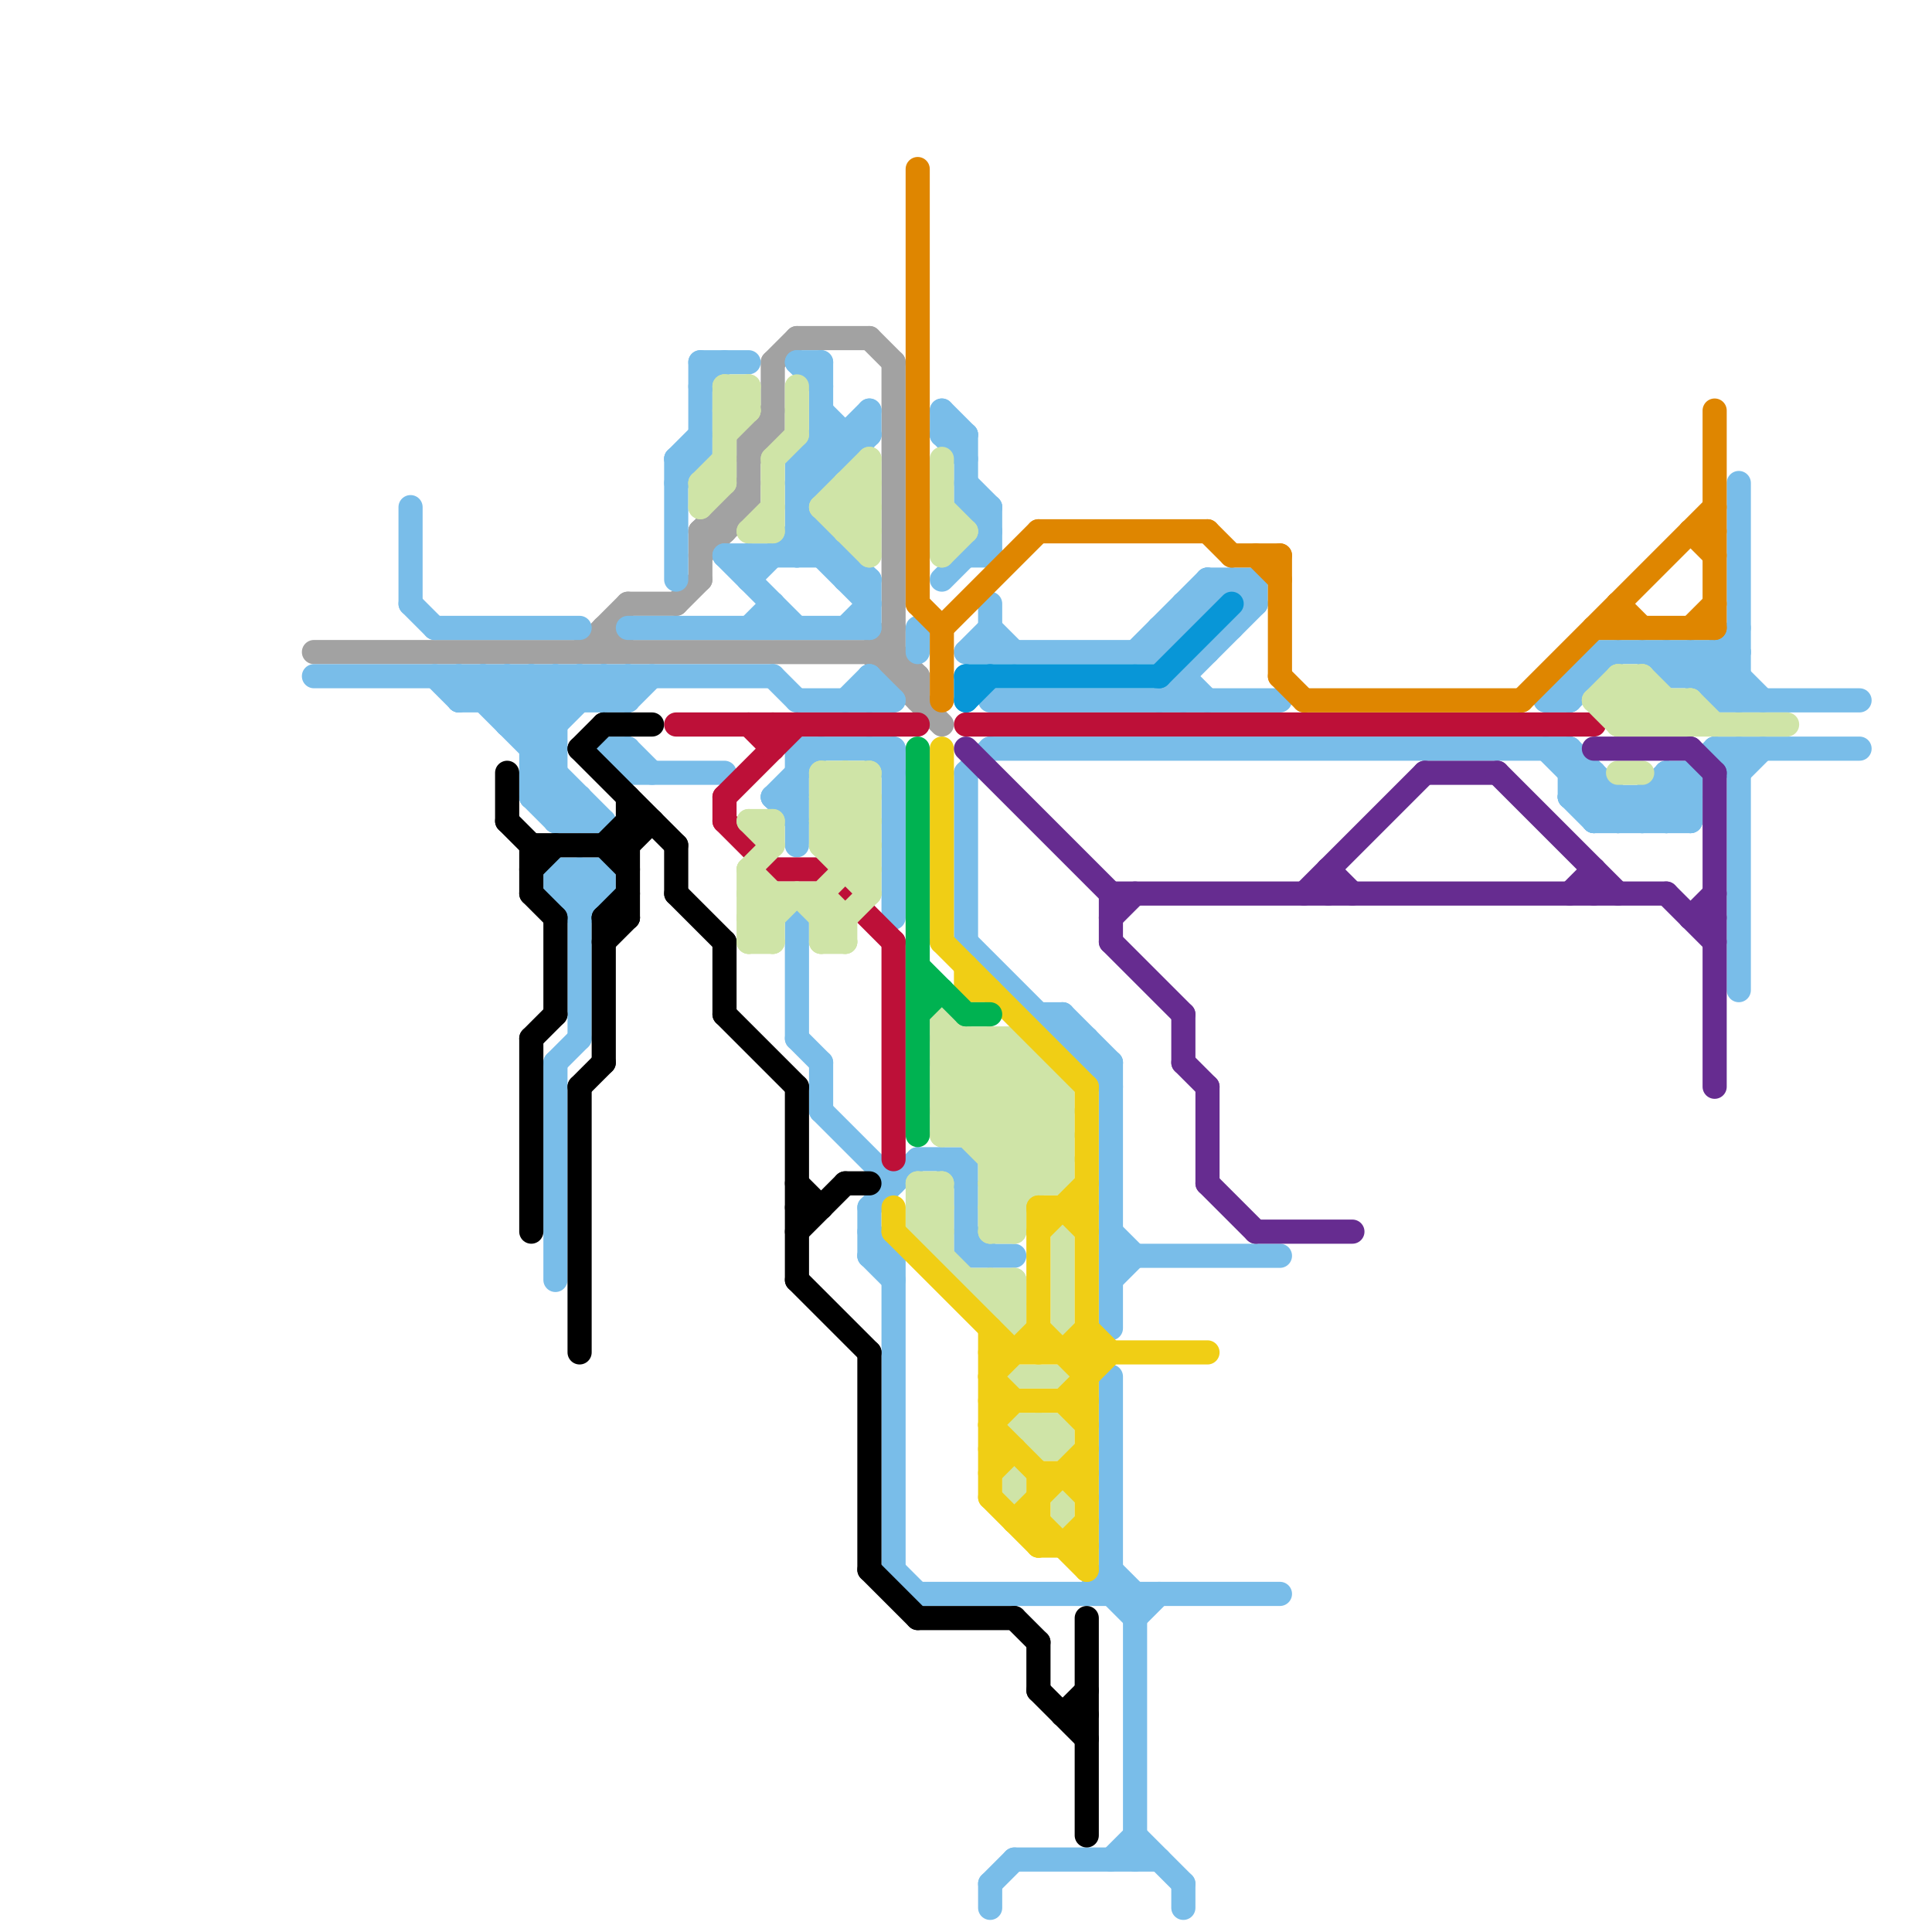 
<svg version="1.1" xmlns="http://www.w3.org/2000/svg" viewBox="0 0 80 80">
<style>text { font: 1px Helvetica; font-weight: 600; white-space: pre; dominant-baseline: central; } line { stroke-width: 1; fill: none; stroke-linecap: round; stroke-linejoin: round; } .c0 { stroke: #a2a2a2 } .c1 { stroke: #79bde9 } .c2 { stroke: #000000 } .c3 { stroke: #bd1038 } .c4 { stroke: #cfe4a7 } .c5 { stroke: #f0ce15 } .c6 { stroke: #df8600 } .c7 { stroke: #00b251 } .c8 { stroke: #0896d7 } .c9 { stroke: #662c90 }</style><defs><g id="wm-xf"><circle r="1.2" fill="#000"/><circle r="0.9" fill="#fff"/><circle r="0.6" fill="#000"/><circle r="0.3" fill="#fff"/></g><g id="wm"><circle r="0.6" fill="#000"/><circle r="0.3" fill="#fff"/></g></defs><line class="c0" x1="29" y1="22" x2="30" y2="22"/><line class="c0" x1="37" y1="15" x2="37" y2="28"/><line class="c0" x1="28" y1="25" x2="29" y2="24"/><line class="c0" x1="29" y1="23" x2="31" y2="21"/><line class="c0" x1="30" y1="21" x2="31" y2="21"/><line class="c0" x1="31" y1="18" x2="32" y2="18"/><line class="c0" x1="30" y1="21" x2="30" y2="22"/><line class="c0" x1="33" y1="14" x2="36" y2="14"/><line class="c0" x1="25" y1="26" x2="25" y2="27"/><line class="c0" x1="31" y1="19" x2="32" y2="18"/><line class="c0" x1="29" y1="22" x2="31" y2="20"/><line class="c0" x1="24" y1="27" x2="26" y2="25"/><line class="c0" x1="31" y1="18" x2="32" y2="17"/><line class="c0" x1="36" y1="27" x2="39" y2="30"/><line class="c0" x1="13" y1="27" x2="37" y2="27"/><line class="c0" x1="31" y1="18" x2="31" y2="21"/><line class="c0" x1="32" y1="15" x2="33" y2="14"/><line class="c0" x1="36" y1="14" x2="37" y2="15"/><line class="c0" x1="38" y1="28" x2="38" y2="29"/><line class="c0" x1="37" y1="28" x2="38" y2="28"/><line class="c0" x1="32" y1="15" x2="32" y2="18"/><line class="c0" x1="36" y1="27" x2="37" y2="26"/><line class="c0" x1="25" y1="26" x2="26" y2="27"/><line class="c0" x1="26" y1="25" x2="28" y2="25"/><line class="c0" x1="37" y1="27" x2="38" y2="28"/><line class="c0" x1="29" y1="22" x2="29" y2="24"/><line class="c1" x1="69" y1="28" x2="70" y2="27"/><line class="c1" x1="23" y1="28" x2="23" y2="34"/><line class="c1" x1="46" y1="65" x2="47" y2="66"/><line class="c1" x1="45" y1="43" x2="45" y2="44"/><line class="c1" x1="28" y1="19" x2="28" y2="24"/><line class="c1" x1="69" y1="32" x2="70" y2="32"/><line class="c1" x1="48" y1="27" x2="50" y2="29"/><line class="c1" x1="72" y1="31" x2="72" y2="41"/><line class="c1" x1="37" y1="52" x2="37" y2="65"/><line class="c1" x1="64" y1="29" x2="65" y2="29"/><line class="c1" x1="52" y1="24" x2="52" y2="25"/><line class="c1" x1="72" y1="20" x2="72" y2="29"/><line class="c1" x1="28" y1="20" x2="29" y2="19"/><line class="c1" x1="18" y1="26" x2="24" y2="26"/><line class="c1" x1="39" y1="24" x2="41" y2="22"/><line class="c1" x1="46" y1="53" x2="47" y2="52"/><line class="c1" x1="69" y1="34" x2="70" y2="33"/><line class="c1" x1="34" y1="22" x2="34" y2="23"/><line class="c1" x1="30" y1="23" x2="33" y2="26"/><line class="c1" x1="29" y1="15" x2="29" y2="19"/><line class="c1" x1="67" y1="34" x2="69" y2="32"/><line class="c1" x1="33" y1="38" x2="33" y2="43"/><line class="c1" x1="32" y1="33" x2="33" y2="33"/><line class="c1" x1="33" y1="23" x2="34" y2="22"/><line class="c1" x1="40" y1="51" x2="41" y2="52"/><line class="c1" x1="44" y1="42" x2="44" y2="43"/><line class="c1" x1="66" y1="34" x2="70" y2="34"/><line class="c1" x1="71" y1="27" x2="71" y2="29"/><line class="c1" x1="23" y1="44" x2="24" y2="43"/><line class="c1" x1="23" y1="44" x2="23" y2="53"/><line class="c1" x1="71" y1="28" x2="72" y2="27"/><line class="c1" x1="24" y1="36" x2="24" y2="43"/><line class="c1" x1="22" y1="32" x2="24" y2="34"/><line class="c1" x1="49" y1="25" x2="49" y2="26"/><line class="c1" x1="38" y1="26" x2="38" y2="27"/><line class="c1" x1="26" y1="31" x2="27" y2="32"/><line class="c1" x1="39" y1="18" x2="40" y2="19"/><line class="c1" x1="70" y1="32" x2="70" y2="34"/><line class="c1" x1="32" y1="28" x2="33" y2="29"/><line class="c1" x1="33" y1="21" x2="36" y2="24"/><line class="c1" x1="23" y1="34" x2="25" y2="34"/><line class="c1" x1="25" y1="31" x2="26" y2="32"/><line class="c1" x1="33" y1="15" x2="34" y2="16"/><line class="c1" x1="68" y1="33" x2="68" y2="34"/><line class="c1" x1="65" y1="31" x2="68" y2="34"/><line class="c1" x1="65" y1="28" x2="66" y2="28"/><line class="c1" x1="37" y1="31" x2="37" y2="38"/><line class="c1" x1="33" y1="29" x2="37" y2="29"/><line class="c1" x1="67" y1="33" x2="67" y2="34"/><line class="c1" x1="33" y1="31" x2="37" y2="31"/><line class="c1" x1="38" y1="48" x2="40" y2="48"/><line class="c1" x1="71" y1="29" x2="77" y2="29"/><line class="c1" x1="49" y1="28" x2="49" y2="29"/><line class="c1" x1="39" y1="48" x2="40" y2="49"/><line class="c1" x1="47" y1="66" x2="47" y2="77"/><line class="c1" x1="21" y1="29" x2="22" y2="28"/><line class="c1" x1="65" y1="28" x2="65" y2="29"/><line class="c1" x1="43" y1="42" x2="44" y2="42"/><line class="c1" x1="33" y1="43" x2="34" y2="44"/><line class="c1" x1="35" y1="26" x2="36" y2="25"/><line class="c1" x1="33" y1="20" x2="36" y2="17"/><line class="c1" x1="41" y1="78" x2="42" y2="77"/><line class="c1" x1="66" y1="34" x2="67" y2="33"/><line class="c1" x1="66" y1="27" x2="72" y2="27"/><line class="c1" x1="38" y1="66" x2="53" y2="66"/><line class="c1" x1="22" y1="31" x2="23" y2="31"/><line class="c1" x1="30" y1="23" x2="35" y2="23"/><line class="c1" x1="39" y1="17" x2="39" y2="18"/><line class="c1" x1="50" y1="24" x2="52" y2="24"/><line class="c1" x1="29" y1="16" x2="30" y2="15"/><line class="c1" x1="34" y1="44" x2="34" y2="46"/><line class="c1" x1="26" y1="32" x2="30" y2="32"/><line class="c1" x1="48" y1="27" x2="51" y2="24"/><line class="c1" x1="17" y1="21" x2="17" y2="25"/><line class="c1" x1="24" y1="36" x2="25" y2="37"/><line class="c1" x1="51" y1="24" x2="52" y2="25"/><line class="c1" x1="25" y1="28" x2="25" y2="29"/><line class="c1" x1="19" y1="28" x2="25" y2="34"/><line class="c1" x1="71" y1="29" x2="72" y2="28"/><line class="c1" x1="36" y1="50" x2="38" y2="48"/><line class="c1" x1="65" y1="33" x2="66" y2="32"/><line class="c1" x1="49" y1="26" x2="50" y2="27"/><line class="c1" x1="23" y1="37" x2="25" y2="37"/><line class="c1" x1="36" y1="28" x2="36" y2="29"/><line class="c1" x1="70" y1="27" x2="70" y2="28"/><line class="c1" x1="64" y1="29" x2="66" y2="27"/><line class="c1" x1="49" y1="25" x2="50" y2="25"/><line class="c1" x1="49" y1="78" x2="49" y2="79"/><line class="c1" x1="40" y1="27" x2="41" y2="26"/><line class="c1" x1="41" y1="25" x2="41" y2="27"/><line class="c1" x1="36" y1="24" x2="36" y2="26"/><line class="c1" x1="40" y1="21" x2="41" y2="22"/><line class="c1" x1="45" y1="44" x2="46" y2="44"/><line class="c1" x1="70" y1="28" x2="72" y2="26"/><line class="c1" x1="71" y1="31" x2="72" y2="32"/><line class="c1" x1="65" y1="33" x2="66" y2="34"/><line class="c1" x1="22" y1="28" x2="23" y2="29"/><line class="c1" x1="45" y1="66" x2="46" y2="65"/><line class="c1" x1="69" y1="28" x2="72" y2="28"/><line class="c1" x1="26" y1="29" x2="27" y2="28"/><line class="c1" x1="71" y1="31" x2="77" y2="31"/><line class="c1" x1="46" y1="44" x2="46" y2="55"/><line class="c1" x1="24" y1="38" x2="25" y2="37"/><line class="c1" x1="26" y1="26" x2="36" y2="26"/><line class="c1" x1="35" y1="29" x2="36" y2="28"/><line class="c1" x1="36" y1="50" x2="36" y2="52"/><line class="c1" x1="31" y1="24" x2="33" y2="22"/><line class="c1" x1="36" y1="52" x2="37" y2="53"/><line class="c1" x1="19" y1="29" x2="20" y2="28"/><line class="c1" x1="25" y1="29" x2="26" y2="28"/><line class="c1" x1="69" y1="32" x2="69" y2="34"/><line class="c1" x1="17" y1="25" x2="18" y2="26"/><line class="c1" x1="22" y1="31" x2="25" y2="28"/><line class="c1" x1="24" y1="28" x2="24" y2="29"/><line class="c1" x1="47" y1="27" x2="50" y2="24"/><line class="c1" x1="25" y1="31" x2="26" y2="31"/><line class="c1" x1="40" y1="32" x2="41" y2="31"/><line class="c1" x1="33" y1="15" x2="34" y2="15"/><line class="c1" x1="22" y1="28" x2="22" y2="33"/><line class="c1" x1="31" y1="26" x2="32" y2="25"/><line class="c1" x1="50" y1="25" x2="51" y2="26"/><line class="c1" x1="23" y1="37" x2="24" y2="36"/><line class="c1" x1="70" y1="27" x2="72" y2="29"/><line class="c1" x1="34" y1="17" x2="35" y2="18"/><line class="c1" x1="23" y1="36" x2="23" y2="37"/><line class="c1" x1="26" y1="28" x2="26" y2="29"/><line class="c1" x1="69" y1="27" x2="71" y2="29"/><line class="c1" x1="21" y1="28" x2="23" y2="30"/><line class="c1" x1="33" y1="31" x2="33" y2="35"/><line class="c1" x1="46" y1="66" x2="47" y2="67"/><line class="c1" x1="28" y1="19" x2="29" y2="19"/><line class="c1" x1="31" y1="23" x2="31" y2="24"/><line class="c1" x1="41" y1="31" x2="65" y2="31"/><line class="c1" x1="35" y1="18" x2="35" y2="19"/><line class="c1" x1="23" y1="37" x2="24" y2="38"/><line class="c1" x1="44" y1="43" x2="45" y2="43"/><line class="c1" x1="22" y1="33" x2="24" y2="33"/><line class="c1" x1="32" y1="33" x2="34" y2="31"/><line class="c1" x1="18" y1="28" x2="19" y2="29"/><line class="c1" x1="34" y1="46" x2="37" y2="49"/><line class="c1" x1="46" y1="51" x2="47" y2="52"/><line class="c1" x1="22" y1="32" x2="23" y2="32"/><line class="c1" x1="34" y1="18" x2="36" y2="18"/><line class="c1" x1="33" y1="21" x2="36" y2="18"/><line class="c1" x1="50" y1="24" x2="50" y2="25"/><line class="c1" x1="35" y1="24" x2="36" y2="24"/><line class="c1" x1="19" y1="29" x2="26" y2="29"/><line class="c1" x1="40" y1="48" x2="40" y2="52"/><line class="c1" x1="47" y1="67" x2="48" y2="66"/><line class="c1" x1="47" y1="76" x2="49" y2="78"/><line class="c1" x1="34" y1="15" x2="34" y2="20"/><line class="c1" x1="40" y1="32" x2="40" y2="39"/><line class="c1" x1="69" y1="32" x2="70" y2="33"/><line class="c1" x1="24" y1="33" x2="24" y2="34"/><line class="c1" x1="25" y1="36" x2="25" y2="37"/><line class="c1" x1="66" y1="32" x2="66" y2="34"/><line class="c1" x1="39" y1="17" x2="40" y2="18"/><line class="c1" x1="33" y1="20" x2="34" y2="20"/><line class="c1" x1="65" y1="29" x2="67" y2="27"/><line class="c1" x1="33" y1="22" x2="34" y2="22"/><line class="c1" x1="33" y1="19" x2="34" y2="18"/><line class="c1" x1="40" y1="21" x2="41" y2="21"/><line class="c1" x1="26" y1="31" x2="26" y2="32"/><line class="c1" x1="39" y1="18" x2="40" y2="18"/><line class="c1" x1="40" y1="23" x2="41" y2="23"/><line class="c1" x1="42" y1="77" x2="48" y2="77"/><line class="c1" x1="21" y1="30" x2="23" y2="28"/><line class="c1" x1="72" y1="32" x2="73" y2="31"/><line class="c1" x1="33" y1="22" x2="36" y2="25"/><line class="c1" x1="41" y1="21" x2="41" y2="23"/><line class="c1" x1="40" y1="39" x2="46" y2="45"/><line class="c1" x1="41" y1="29" x2="53" y2="29"/><line class="c1" x1="20" y1="28" x2="20" y2="29"/><line class="c1" x1="32" y1="33" x2="33" y2="34"/><line class="c1" x1="36" y1="28" x2="37" y2="29"/><line class="c1" x1="37" y1="65" x2="38" y2="66"/><line class="c1" x1="33" y1="19" x2="35" y2="19"/><line class="c1" x1="44" y1="42" x2="46" y2="44"/><line class="c1" x1="68" y1="27" x2="69" y2="28"/><line class="c1" x1="20" y1="28" x2="23" y2="31"/><line class="c1" x1="23" y1="28" x2="24" y2="29"/><line class="c1" x1="21" y1="28" x2="21" y2="30"/><line class="c1" x1="36" y1="52" x2="37" y2="52"/><line class="c1" x1="35" y1="23" x2="35" y2="24"/><line class="c1" x1="33" y1="19" x2="34" y2="20"/><line class="c1" x1="65" y1="33" x2="70" y2="33"/><line class="c1" x1="68" y1="33" x2="69" y2="34"/><line class="c1" x1="21" y1="30" x2="23" y2="30"/><line class="c1" x1="65" y1="32" x2="66" y2="32"/><line class="c1" x1="22" y1="33" x2="23" y2="32"/><line class="c1" x1="65" y1="31" x2="65" y2="33"/><line class="c1" x1="64" y1="31" x2="67" y2="34"/><line class="c1" x1="68" y1="34" x2="71" y2="31"/><line class="c1" x1="24" y1="28" x2="25" y2="29"/><line class="c1" x1="48" y1="26" x2="49" y2="26"/><line class="c1" x1="23" y1="34" x2="24" y2="33"/><line class="c1" x1="69" y1="27" x2="69" y2="28"/><line class="c1" x1="13" y1="28" x2="32" y2="28"/><line class="c1" x1="20" y1="29" x2="21" y2="28"/><line class="c1" x1="24" y1="37" x2="25" y2="36"/><line class="c1" x1="71" y1="27" x2="73" y2="29"/><line class="c1" x1="69" y1="33" x2="70" y2="34"/><line class="c1" x1="40" y1="18" x2="40" y2="21"/><line class="c1" x1="40" y1="52" x2="42" y2="52"/><line class="c1" x1="36" y1="31" x2="37" y2="32"/><line class="c1" x1="33" y1="19" x2="33" y2="23"/><line class="c1" x1="66" y1="27" x2="66" y2="28"/><line class="c1" x1="36" y1="51" x2="37" y2="52"/><line class="c1" x1="36" y1="17" x2="36" y2="18"/><line class="c1" x1="48" y1="26" x2="48" y2="27"/><line class="c1" x1="22" y1="33" x2="23" y2="34"/><line class="c1" x1="23" y1="36" x2="25" y2="36"/><line class="c1" x1="28" y1="19" x2="29" y2="18"/><line class="c1" x1="41" y1="78" x2="41" y2="79"/><line class="c1" x1="34" y1="18" x2="35" y2="19"/><line class="c1" x1="46" y1="52" x2="53" y2="52"/><line class="c1" x1="25" y1="28" x2="26" y2="29"/><line class="c1" x1="29" y1="15" x2="31" y2="15"/><line class="c1" x1="46" y1="57" x2="46" y2="66"/><line class="c1" x1="48" y1="29" x2="52" y2="25"/><line class="c1" x1="46" y1="77" x2="47" y2="76"/><line class="c1" x1="41" y1="26" x2="42" y2="27"/><line class="c1" x1="19" y1="28" x2="19" y2="29"/><line class="c1" x1="23" y1="36" x2="24" y2="37"/><line class="c1" x1="32" y1="25" x2="32" y2="26"/><line class="c1" x1="40" y1="20" x2="41" y2="21"/><line class="c1" x1="22" y1="30" x2="24" y2="28"/><line class="c1" x1="22" y1="32" x2="23" y2="31"/><line class="c1" x1="40" y1="27" x2="48" y2="27"/><line class="c2" x1="30" y1="39" x2="30" y2="42"/><line class="c2" x1="24" y1="31" x2="25" y2="30"/><line class="c2" x1="43" y1="70" x2="45" y2="72"/><line class="c2" x1="33" y1="49" x2="34" y2="50"/><line class="c2" x1="24" y1="31" x2="28" y2="35"/><line class="c2" x1="33" y1="51" x2="35" y2="49"/><line class="c2" x1="36" y1="56" x2="36" y2="65"/><line class="c2" x1="43" y1="68" x2="43" y2="70"/><line class="c2" x1="22" y1="37" x2="23" y2="38"/><line class="c2" x1="22" y1="35" x2="26" y2="35"/><line class="c2" x1="21" y1="32" x2="21" y2="34"/><line class="c2" x1="22" y1="36" x2="23" y2="35"/><line class="c2" x1="24" y1="45" x2="25" y2="44"/><line class="c2" x1="25" y1="35" x2="26" y2="36"/><line class="c2" x1="44" y1="71" x2="45" y2="71"/><line class="c2" x1="25" y1="38" x2="26" y2="38"/><line class="c2" x1="22" y1="35" x2="22" y2="37"/><line class="c2" x1="42" y1="67" x2="43" y2="68"/><line class="c2" x1="38" y1="67" x2="42" y2="67"/><line class="c2" x1="22" y1="43" x2="23" y2="42"/><line class="c2" x1="35" y1="49" x2="36" y2="49"/><line class="c2" x1="24" y1="45" x2="24" y2="56"/><line class="c2" x1="33" y1="45" x2="33" y2="53"/><line class="c2" x1="30" y1="42" x2="33" y2="45"/><line class="c2" x1="33" y1="53" x2="36" y2="56"/><line class="c2" x1="44" y1="71" x2="45" y2="70"/><line class="c2" x1="25" y1="38" x2="26" y2="37"/><line class="c2" x1="26" y1="33" x2="26" y2="38"/><line class="c2" x1="21" y1="34" x2="22" y2="35"/><line class="c2" x1="33" y1="50" x2="34" y2="50"/><line class="c2" x1="25" y1="38" x2="25" y2="44"/><line class="c2" x1="26" y1="34" x2="27" y2="34"/><line class="c2" x1="23" y1="38" x2="23" y2="42"/><line class="c2" x1="45" y1="67" x2="45" y2="76"/><line class="c2" x1="26" y1="35" x2="27" y2="34"/><line class="c2" x1="28" y1="35" x2="28" y2="37"/><line class="c2" x1="25" y1="30" x2="27" y2="30"/><line class="c2" x1="28" y1="37" x2="30" y2="39"/><line class="c2" x1="25" y1="35" x2="26" y2="34"/><line class="c2" x1="36" y1="65" x2="38" y2="67"/><line class="c2" x1="22" y1="43" x2="22" y2="51"/><line class="c2" x1="25" y1="39" x2="26" y2="38"/><line class="c3" x1="32" y1="36" x2="34" y2="36"/><line class="c3" x1="28" y1="30" x2="38" y2="30"/><line class="c3" x1="37" y1="39" x2="37" y2="48"/><line class="c3" x1="30" y1="33" x2="30" y2="34"/><line class="c3" x1="31" y1="30" x2="32" y2="31"/><line class="c3" x1="30" y1="33" x2="33" y2="30"/><line class="c3" x1="40" y1="30" x2="66" y2="30"/><line class="c3" x1="30" y1="34" x2="32" y2="36"/><line class="c3" x1="34" y1="36" x2="37" y2="39"/><line class="c3" x1="32" y1="30" x2="32" y2="31"/><line class="c4" x1="67" y1="32" x2="68" y2="32"/><line class="c4" x1="39" y1="47" x2="44" y2="47"/><line class="c4" x1="41" y1="50" x2="42" y2="51"/><line class="c4" x1="41" y1="48" x2="44" y2="48"/><line class="c4" x1="38" y1="49" x2="39" y2="49"/><line class="c4" x1="35" y1="20" x2="36" y2="20"/><line class="c4" x1="41" y1="51" x2="42" y2="51"/><line class="c4" x1="35" y1="22" x2="36" y2="22"/><line class="c4" x1="41" y1="51" x2="44" y2="48"/><line class="c4" x1="35" y1="32" x2="36" y2="33"/><line class="c4" x1="44" y1="45" x2="44" y2="49"/><line class="c4" x1="39" y1="19" x2="39" y2="23"/><line class="c4" x1="67" y1="28" x2="69" y2="30"/><line class="c4" x1="67" y1="28" x2="67" y2="30"/><line class="c4" x1="34" y1="32" x2="34" y2="35"/><line class="c4" x1="34" y1="32" x2="36" y2="32"/><line class="c4" x1="38" y1="51" x2="39" y2="50"/><line class="c4" x1="34" y1="39" x2="36" y2="37"/><line class="c4" x1="30" y1="16" x2="31" y2="17"/><line class="c4" x1="39" y1="43" x2="42" y2="43"/><line class="c4" x1="41" y1="49" x2="44" y2="49"/><line class="c4" x1="67" y1="29" x2="68" y2="28"/><line class="c4" x1="34" y1="33" x2="36" y2="33"/><line class="c4" x1="36" y1="32" x2="36" y2="37"/><line class="c4" x1="34" y1="35" x2="36" y2="35"/><line class="c4" x1="39" y1="46" x2="44" y2="46"/><line class="c4" x1="31" y1="22" x2="32" y2="21"/><line class="c4" x1="34" y1="32" x2="36" y2="34"/><line class="c4" x1="40" y1="43" x2="40" y2="47"/><line class="c4" x1="39" y1="44" x2="43" y2="44"/><line class="c4" x1="39" y1="45" x2="43" y2="49"/><line class="c4" x1="30" y1="16" x2="30" y2="20"/><line class="c4" x1="32" y1="34" x2="32" y2="35"/><line class="c4" x1="38" y1="50" x2="39" y2="50"/><line class="c4" x1="67" y1="29" x2="68" y2="30"/><line class="c4" x1="39" y1="42" x2="39" y2="47"/><line class="c4" x1="39" y1="43" x2="44" y2="48"/><line class="c4" x1="34" y1="33" x2="36" y2="35"/><line class="c4" x1="34" y1="35" x2="36" y2="37"/><line class="c4" x1="42" y1="57" x2="44" y2="57"/><line class="c4" x1="39" y1="47" x2="42" y2="44"/><line class="c4" x1="39" y1="23" x2="40" y2="22"/><line class="c4" x1="32" y1="19" x2="33" y2="18"/><line class="c4" x1="68" y1="30" x2="69" y2="29"/><line class="c4" x1="41" y1="48" x2="44" y2="45"/><line class="c4" x1="31" y1="34" x2="32" y2="35"/><line class="c4" x1="41" y1="43" x2="44" y2="46"/><line class="c4" x1="43" y1="60" x2="44" y2="60"/><line class="c4" x1="31" y1="37" x2="32" y2="38"/><line class="c4" x1="39" y1="21" x2="40" y2="22"/><line class="c4" x1="39" y1="49" x2="39" y2="52"/><line class="c4" x1="40" y1="47" x2="43" y2="44"/><line class="c4" x1="67" y1="28" x2="68" y2="28"/><line class="c4" x1="39" y1="22" x2="40" y2="22"/><line class="c4" x1="68" y1="28" x2="68" y2="30"/><line class="c4" x1="39" y1="45" x2="44" y2="45"/><line class="c4" x1="39" y1="44" x2="40" y2="43"/><line class="c4" x1="32" y1="37" x2="32" y2="39"/><line class="c4" x1="30" y1="18" x2="31" y2="17"/><line class="c4" x1="41" y1="47" x2="43" y2="45"/><line class="c4" x1="43" y1="44" x2="43" y2="49"/><line class="c4" x1="39" y1="46" x2="42" y2="43"/><line class="c4" x1="68" y1="28" x2="70" y2="30"/><line class="c4" x1="34" y1="37" x2="36" y2="35"/><line class="c4" x1="38" y1="49" x2="39" y2="50"/><line class="c4" x1="35" y1="35" x2="36" y2="34"/><line class="c4" x1="30" y1="16" x2="31" y2="16"/><line class="c4" x1="41" y1="53" x2="41" y2="54"/><line class="c4" x1="31" y1="38" x2="32" y2="38"/><line class="c4" x1="29" y1="21" x2="30" y2="20"/><line class="c4" x1="29" y1="20" x2="29" y2="21"/><line class="c4" x1="33" y1="37" x2="35" y2="39"/><line class="c4" x1="29" y1="20" x2="30" y2="20"/><line class="c4" x1="35" y1="21" x2="36" y2="20"/><line class="c4" x1="43" y1="59" x2="43" y2="60"/><line class="c4" x1="38" y1="50" x2="39" y2="49"/><line class="c4" x1="67" y1="30" x2="74" y2="30"/><line class="c4" x1="34" y1="37" x2="34" y2="39"/><line class="c4" x1="34" y1="37" x2="35" y2="38"/><line class="c4" x1="31" y1="36" x2="31" y2="39"/><line class="c4" x1="34" y1="39" x2="35" y2="39"/><line class="c4" x1="42" y1="43" x2="44" y2="45"/><line class="c4" x1="67" y1="30" x2="68" y2="29"/><line class="c4" x1="41" y1="53" x2="42" y2="54"/><line class="c4" x1="41" y1="50" x2="42" y2="50"/><line class="c4" x1="42" y1="53" x2="42" y2="55"/><line class="c4" x1="44" y1="59" x2="44" y2="60"/><line class="c4" x1="41" y1="50" x2="44" y2="47"/><line class="c4" x1="69" y1="30" x2="70" y2="29"/><line class="c4" x1="41" y1="54" x2="42" y2="54"/><line class="c4" x1="70" y1="29" x2="71" y2="30"/><line class="c4" x1="33" y1="16" x2="33" y2="18"/><line class="c4" x1="38" y1="50" x2="39" y2="51"/><line class="c4" x1="69" y1="29" x2="69" y2="30"/><line class="c4" x1="38" y1="51" x2="42" y2="55"/><line class="c4" x1="30" y1="17" x2="31" y2="17"/><line class="c4" x1="34" y1="34" x2="36" y2="32"/><line class="c4" x1="35" y1="22" x2="36" y2="21"/><line class="c4" x1="31" y1="37" x2="34" y2="37"/><line class="c4" x1="41" y1="49" x2="44" y2="46"/><line class="c4" x1="44" y1="51" x2="44" y2="55"/><line class="c4" x1="39" y1="42" x2="44" y2="47"/><line class="c4" x1="39" y1="44" x2="44" y2="49"/><line class="c4" x1="36" y1="19" x2="36" y2="23"/><line class="c4" x1="35" y1="32" x2="35" y2="36"/><line class="c4" x1="35" y1="36" x2="36" y2="36"/><line class="c4" x1="35" y1="38" x2="35" y2="39"/><line class="c4" x1="38" y1="49" x2="38" y2="51"/><line class="c4" x1="41" y1="43" x2="41" y2="51"/><line class="c4" x1="35" y1="20" x2="35" y2="22"/><line class="c4" x1="35" y1="20" x2="36" y2="21"/><line class="c4" x1="34" y1="38" x2="35" y2="38"/><line class="c4" x1="34" y1="34" x2="36" y2="34"/><line class="c4" x1="34" y1="21" x2="36" y2="19"/><line class="c4" x1="42" y1="43" x2="42" y2="51"/><line class="c4" x1="38" y1="51" x2="39" y2="51"/><line class="c4" x1="66" y1="29" x2="67" y2="28"/><line class="c4" x1="42" y1="61" x2="42" y2="62"/><line class="c4" x1="31" y1="16" x2="31" y2="17"/><line class="c4" x1="42" y1="61" x2="44" y2="59"/><line class="c4" x1="44" y1="62" x2="44" y2="63"/><line class="c4" x1="32" y1="19" x2="32" y2="22"/><line class="c4" x1="34" y1="34" x2="36" y2="36"/><line class="c4" x1="34" y1="35" x2="36" y2="33"/><line class="c4" x1="31" y1="36" x2="32" y2="35"/><line class="c4" x1="31" y1="38" x2="32" y2="37"/><line class="c4" x1="41" y1="49" x2="42" y2="50"/><line class="c4" x1="29" y1="20" x2="30" y2="19"/><line class="c4" x1="34" y1="33" x2="35" y2="32"/><line class="c4" x1="34" y1="21" x2="36" y2="21"/><line class="c4" x1="31" y1="22" x2="32" y2="22"/><line class="c4" x1="40" y1="53" x2="42" y2="53"/><line class="c4" x1="31" y1="34" x2="32" y2="34"/><line class="c4" x1="35" y1="21" x2="36" y2="22"/><line class="c4" x1="42" y1="59" x2="44" y2="59"/><line class="c4" x1="66" y1="29" x2="67" y2="30"/><line class="c4" x1="43" y1="59" x2="44" y2="60"/><line class="c4" x1="31" y1="39" x2="32" y2="39"/><line class="c4" x1="31" y1="36" x2="32" y2="37"/><line class="c4" x1="31" y1="38" x2="32" y2="39"/><line class="c4" x1="42" y1="59" x2="43" y2="60"/><line class="c4" x1="39" y1="45" x2="41" y2="43"/><line class="c4" x1="66" y1="29" x2="70" y2="29"/><line class="c4" x1="31" y1="39" x2="33" y2="37"/><line class="c4" x1="34" y1="21" x2="36" y2="23"/><line class="c4" x1="39" y1="46" x2="42" y2="49"/><line class="c4" x1="41" y1="54" x2="42" y2="53"/><line class="c4" x1="30" y1="17" x2="31" y2="16"/><line class="c4" x1="70" y1="29" x2="70" y2="30"/><line class="c5" x1="40" y1="40" x2="40" y2="41"/><line class="c5" x1="41" y1="59" x2="42" y2="58"/><line class="c5" x1="41" y1="61" x2="42" y2="60"/><line class="c5" x1="43" y1="50" x2="43" y2="56"/><line class="c5" x1="39" y1="39" x2="45" y2="45"/><line class="c5" x1="43" y1="50" x2="45" y2="50"/><line class="c5" x1="39" y1="31" x2="39" y2="39"/><line class="c5" x1="43" y1="64" x2="45" y2="64"/><line class="c5" x1="42" y1="63" x2="45" y2="60"/><line class="c5" x1="42" y1="63" x2="43" y2="63"/><line class="c5" x1="41" y1="55" x2="41" y2="62"/><line class="c5" x1="41" y1="56" x2="50" y2="56"/><line class="c5" x1="43" y1="63" x2="45" y2="65"/><line class="c5" x1="43" y1="55" x2="45" y2="57"/><line class="c5" x1="44" y1="58" x2="45" y2="59"/><line class="c5" x1="44" y1="61" x2="45" y2="62"/><line class="c5" x1="43" y1="61" x2="43" y2="64"/><line class="c5" x1="43" y1="61" x2="45" y2="61"/><line class="c5" x1="41" y1="57" x2="43" y2="55"/><line class="c5" x1="44" y1="64" x2="45" y2="63"/><line class="c5" x1="43" y1="51" x2="45" y2="49"/><line class="c5" x1="37" y1="51" x2="42" y2="56"/><line class="c5" x1="41" y1="58" x2="45" y2="58"/><line class="c5" x1="44" y1="50" x2="45" y2="51"/><line class="c5" x1="41" y1="59" x2="43" y2="61"/><line class="c5" x1="37" y1="50" x2="37" y2="51"/><line class="c5" x1="44" y1="56" x2="45" y2="55"/><line class="c5" x1="45" y1="55" x2="46" y2="56"/><line class="c5" x1="40" y1="41" x2="41" y2="41"/><line class="c5" x1="45" y1="45" x2="45" y2="65"/><line class="c5" x1="44" y1="58" x2="46" y2="56"/><line class="c5" x1="41" y1="57" x2="42" y2="58"/><line class="c5" x1="41" y1="62" x2="43" y2="64"/><line class="c5" x1="41" y1="60" x2="42" y2="60"/><line class="c6" x1="43" y1="22" x2="50" y2="22"/><line class="c6" x1="70" y1="22" x2="71" y2="23"/><line class="c6" x1="70" y1="26" x2="71" y2="25"/><line class="c6" x1="52" y1="23" x2="53" y2="24"/><line class="c6" x1="66" y1="26" x2="71" y2="26"/><line class="c6" x1="50" y1="22" x2="51" y2="23"/><line class="c6" x1="67" y1="25" x2="67" y2="26"/><line class="c6" x1="39" y1="26" x2="43" y2="22"/><line class="c6" x1="70" y1="22" x2="71" y2="22"/><line class="c6" x1="53" y1="28" x2="54" y2="29"/><line class="c6" x1="71" y1="17" x2="71" y2="26"/><line class="c6" x1="38" y1="25" x2="39" y2="26"/><line class="c6" x1="53" y1="23" x2="53" y2="28"/><line class="c6" x1="51" y1="23" x2="53" y2="23"/><line class="c6" x1="67" y1="25" x2="68" y2="26"/><line class="c6" x1="38" y1="7" x2="38" y2="25"/><line class="c6" x1="54" y1="29" x2="63" y2="29"/><line class="c6" x1="63" y1="29" x2="71" y2="21"/><line class="c6" x1="39" y1="26" x2="39" y2="29"/><line class="c7" x1="40" y1="42" x2="41" y2="42"/><line class="c7" x1="38" y1="40" x2="40" y2="42"/><line class="c7" x1="38" y1="41" x2="39" y2="41"/><line class="c7" x1="38" y1="31" x2="38" y2="47"/><line class="c7" x1="38" y1="42" x2="39" y2="41"/><line class="c8" x1="48" y1="28" x2="51" y2="25"/><line class="c8" x1="40" y1="28" x2="48" y2="28"/><line class="c8" x1="40" y1="29" x2="41" y2="28"/><line class="c8" x1="40" y1="28" x2="40" y2="29"/><line class="c9" x1="71" y1="32" x2="71" y2="45"/><line class="c9" x1="70" y1="38" x2="71" y2="38"/><line class="c9" x1="54" y1="37" x2="59" y2="32"/><line class="c9" x1="49" y1="44" x2="50" y2="45"/><line class="c9" x1="50" y1="45" x2="50" y2="49"/><line class="c9" x1="46" y1="39" x2="49" y2="42"/><line class="c9" x1="46" y1="38" x2="47" y2="37"/><line class="c9" x1="55" y1="36" x2="56" y2="37"/><line class="c9" x1="49" y1="42" x2="49" y2="44"/><line class="c9" x1="46" y1="37" x2="46" y2="39"/><line class="c9" x1="40" y1="31" x2="46" y2="37"/><line class="c9" x1="69" y1="37" x2="71" y2="39"/><line class="c9" x1="50" y1="49" x2="52" y2="51"/><line class="c9" x1="66" y1="36" x2="66" y2="37"/><line class="c9" x1="59" y1="32" x2="62" y2="32"/><line class="c9" x1="70" y1="38" x2="71" y2="37"/><line class="c9" x1="70" y1="31" x2="71" y2="32"/><line class="c9" x1="66" y1="31" x2="70" y2="31"/><line class="c9" x1="46" y1="37" x2="69" y2="37"/><line class="c9" x1="55" y1="36" x2="55" y2="37"/><line class="c9" x1="62" y1="32" x2="67" y2="37"/><line class="c9" x1="52" y1="51" x2="56" y2="51"/><line class="c9" x1="65" y1="37" x2="66" y2="36"/>
</svg>
